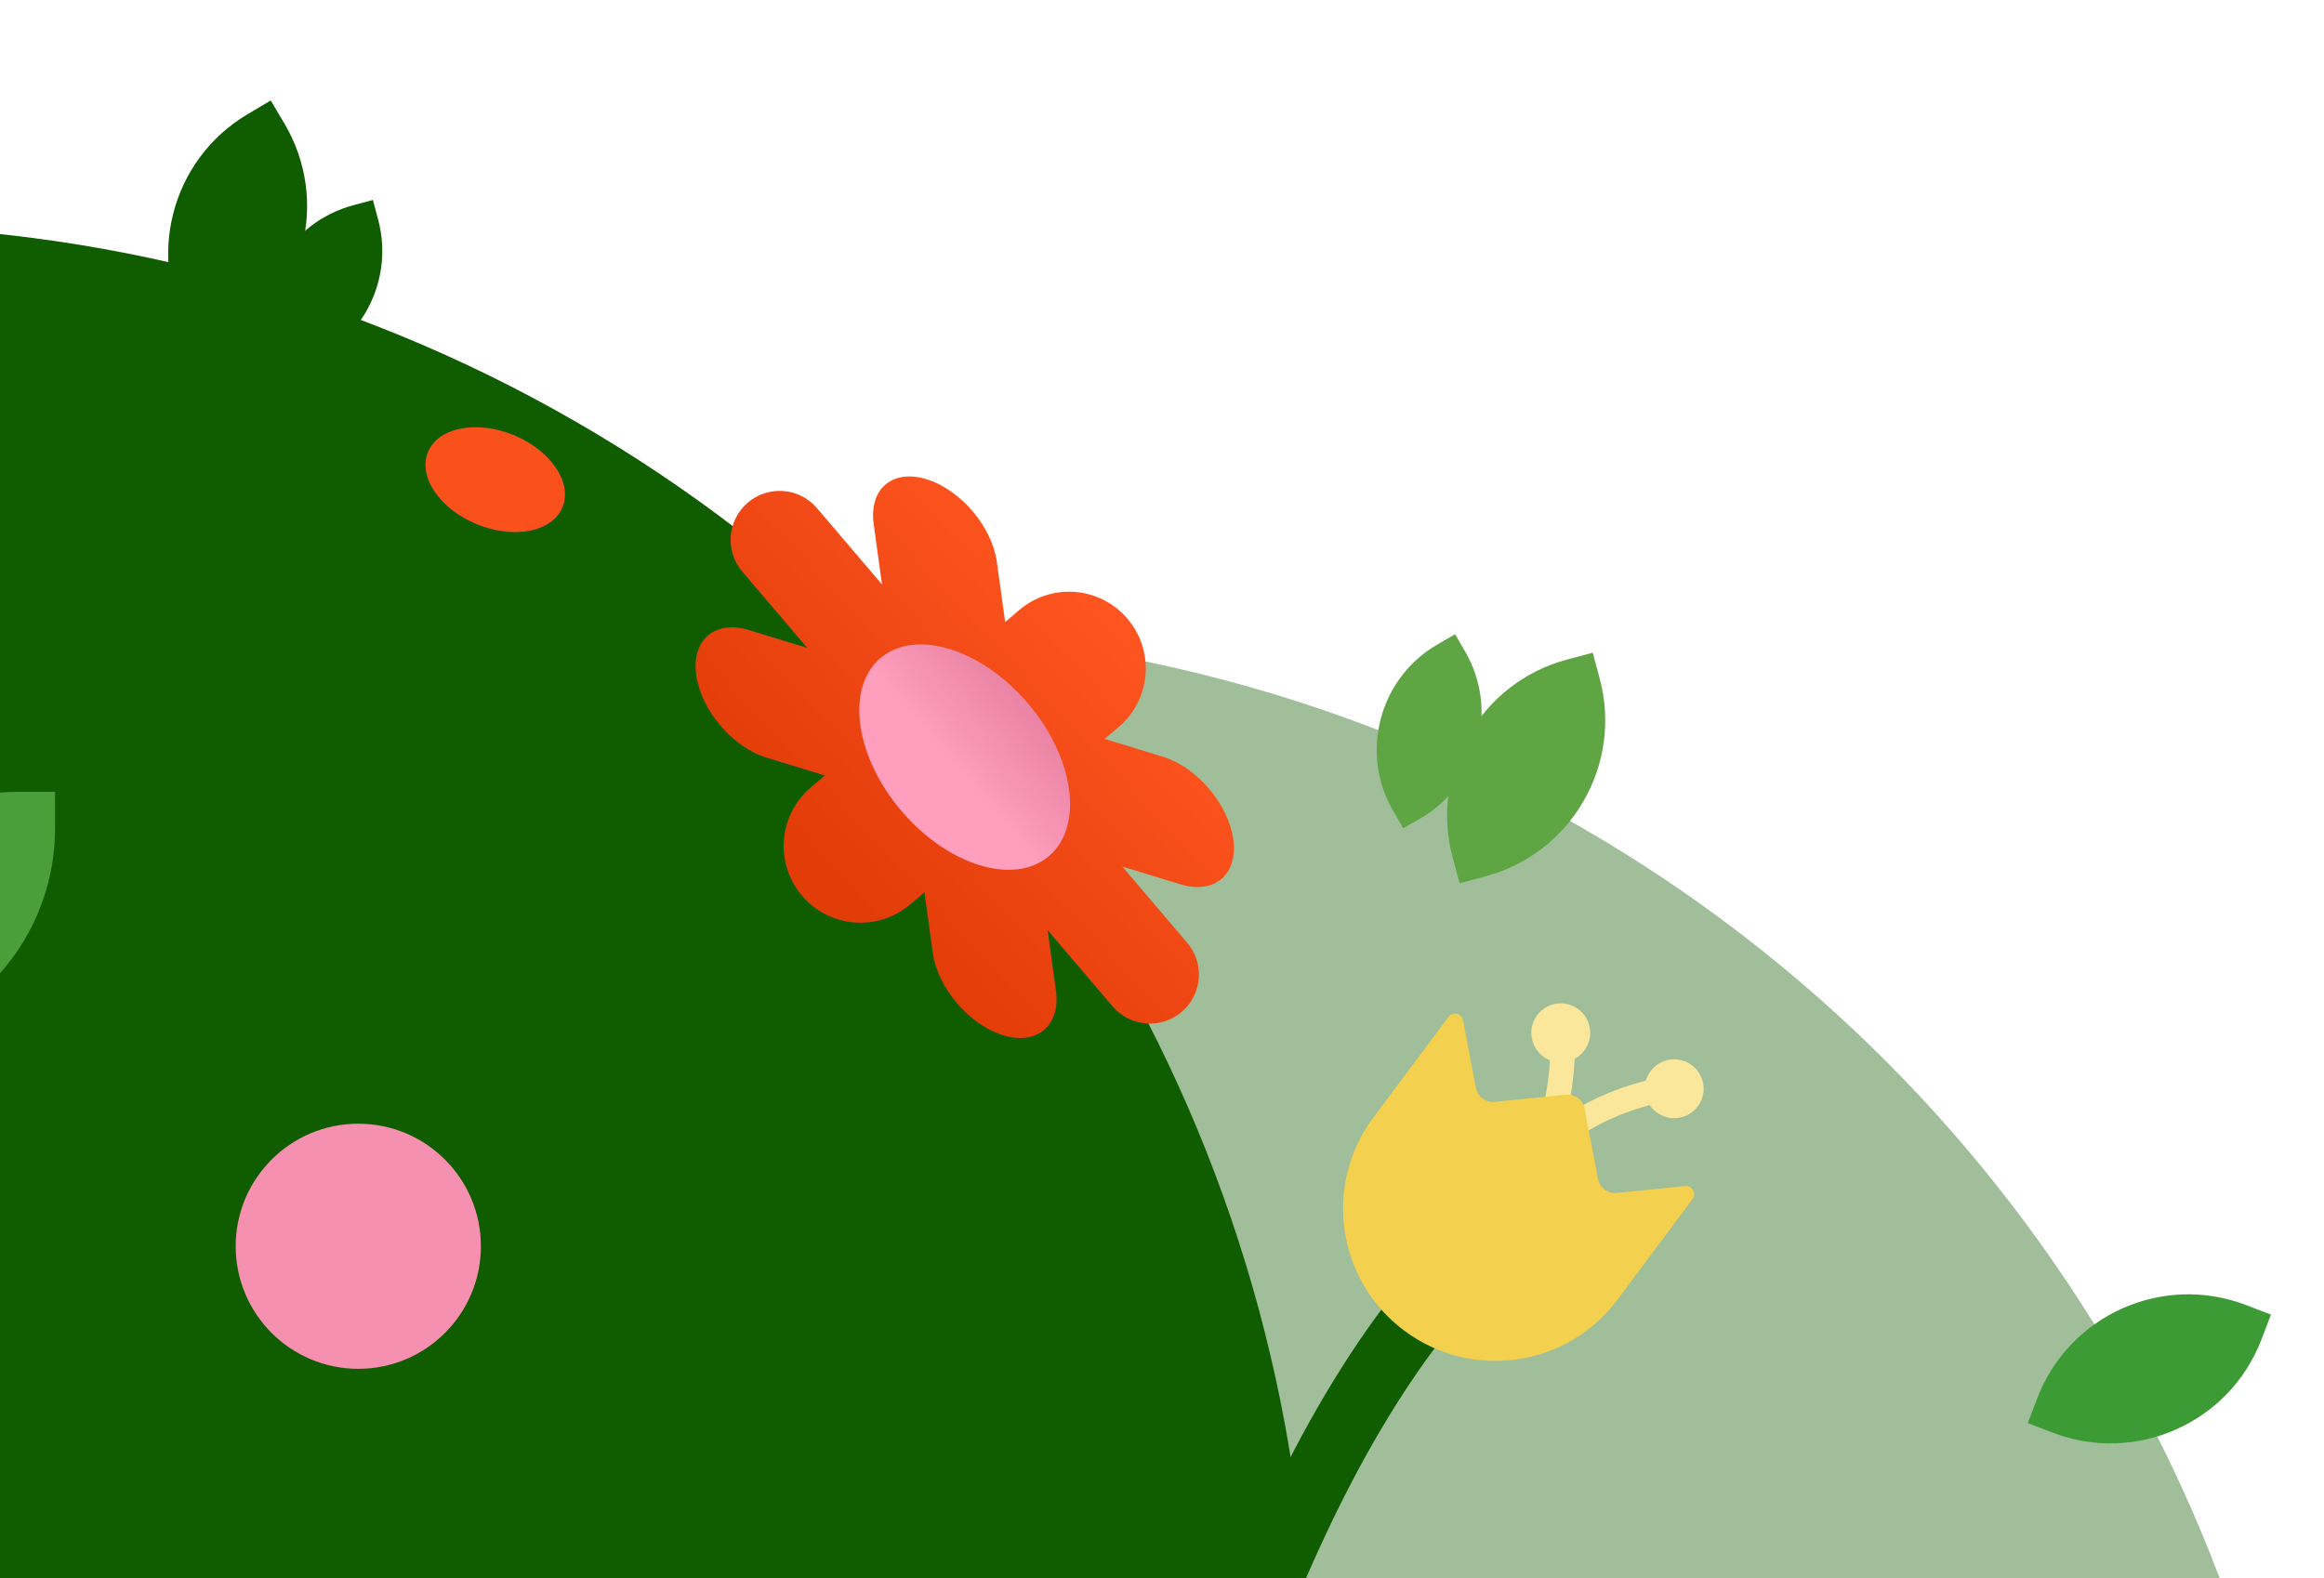 <svg width="53" height="36" viewBox="0 0 53 36" fill="none" xmlns="http://www.w3.org/2000/svg">
<g clip-path="url(#clip0_29_653)">
<circle opacity="0.4" cx="19.351" cy="47.828" r="33.431" fill="#105D00"/>
<path fill-rule="evenodd" clip-rule="evenodd" d="M37.798 24.588C36.334 24.907 34.914 25.692 34.024 27.29L34.516 27.564C35.309 26.139 36.572 25.432 37.918 25.138L37.798 24.588Z" fill="#FBE79B"/>
<path fill-rule="evenodd" clip-rule="evenodd" d="M35.917 23.884C35.908 25.383 35.435 26.935 34.057 28.137L33.687 27.712C34.916 26.641 35.346 25.259 35.355 23.881L35.917 23.884Z" fill="#FBE79B"/>
<circle cx="0.672" cy="0.672" r="0.672" transform="matrix(-0.801 -0.598 -0.598 0.801 39.121 24.7)" fill="#FBE79B"/>
<circle cx="35.594" cy="23.561" r="0.672" transform="rotate(41.308 35.594 23.561)" fill="#FBE79B"/>
<path d="M32.386 29.956C30.179 32.766 28.694 36.443 27.649 39.45" stroke="#105D00" stroke-width="1.5"/>
<path d="M38.601 27.353C38.698 27.223 38.594 27.04 38.433 27.056L36.873 27.213C36.668 27.233 36.482 27.094 36.443 26.892L36.138 25.294C36.1 25.091 35.913 24.952 35.708 24.973L34.089 25.135C33.884 25.156 33.698 25.017 33.659 24.814L33.365 23.274C33.335 23.115 33.13 23.068 33.033 23.198L31.319 25.494C30.172 27.032 30.488 29.208 32.026 30.356C33.563 31.503 35.74 31.187 36.888 29.649L38.601 27.353Z" fill="#F3D04E"/>
<circle cx="-3.569" cy="38.58" r="33.431" fill="#105D00"/>
<path d="M25.712 14.114C26.339 14.85 26.251 15.954 25.515 16.581L25.191 16.856L26.521 17.263C27.296 17.5 28.015 18.345 28.126 19.148C28.236 19.951 27.697 20.41 26.922 20.173L25.593 19.767L27.076 21.508C27.476 21.978 27.419 22.683 26.949 23.083C26.479 23.484 25.774 23.428 25.374 22.958L23.891 21.217L24.081 22.592C24.191 23.395 23.652 23.854 22.877 23.617C22.102 23.379 21.383 22.536 21.272 21.733L21.083 20.355L20.758 20.631C20.022 21.258 18.917 21.169 18.29 20.433C17.664 19.697 17.752 18.593 18.488 17.966L18.812 17.69L17.483 17.284C16.707 17.047 15.988 16.203 15.878 15.399C15.767 14.596 16.306 14.137 17.081 14.374L18.412 14.781L16.929 13.04C16.529 12.57 16.585 11.865 17.055 11.465C17.525 11.065 18.231 11.121 18.631 11.591L20.115 13.333L19.925 11.957C19.814 11.153 20.353 10.694 21.129 10.932C21.904 11.169 22.622 12.012 22.733 12.816L22.923 14.191L23.245 13.916C23.981 13.289 25.086 13.378 25.712 14.114Z" fill="url(#paint0_linear_29_653)"/>
<ellipse cx="22" cy="17.272" rx="2.965" ry="1.894" transform="rotate(49.582 22 17.272)" fill="url(#paint1_linear_29_653)"/>
<path d="M1.256 18.064L1.256 18.89C1.256 21.652 -0.983 23.89 -3.744 23.89L-4.571 23.89L-4.571 23.064C-4.571 20.302 -2.332 18.064 0.429 18.064L1.256 18.064Z" fill="#4B9F3B"/>
<path d="M6.174 2.292L5.648 2.604C3.891 3.646 3.311 5.915 4.353 7.672L4.665 8.198L5.191 7.886C6.948 6.844 7.528 4.575 6.486 2.818L6.174 2.292Z" fill="#105D00"/>
<path d="M8.504 4.562L8.06 4.681C6.576 5.078 5.696 6.603 6.094 8.086L6.213 8.53L6.657 8.411C8.14 8.014 9.02 6.489 8.623 5.006L8.504 4.562Z" fill="#105D00"/>
<path d="M33.185 14.468L32.787 14.698C31.457 15.466 31.002 17.166 31.77 18.496L32 18.895L32.398 18.665C33.728 17.897 34.183 16.196 33.416 14.867L33.185 14.468Z" fill="#5FA543"/>
<path d="M36.324 14.889L35.736 15.046C33.769 15.573 32.602 17.594 33.129 19.56L33.287 20.149L33.876 19.991C35.842 19.465 37.009 17.444 36.482 15.477L36.324 14.889Z" fill="#5FA543"/>
<path d="M51.791 29.989L51.222 29.771C49.321 29.043 47.19 29.994 46.462 31.895L46.244 32.464L46.813 32.682C48.714 33.41 50.845 32.459 51.573 30.558L51.791 29.989Z" fill="#3D9B36"/>
<ellipse cx="11.294" cy="10.942" rx="1.658" ry="1.1" transform="rotate(22.232 11.294 10.942)" fill="#FA511C"/>
<circle cx="8.171" cy="28.43" r="2.796" fill="#F590B0"/>
</g>
<defs>
<linearGradient id="paint0_linear_29_653" x1="25.713" y1="14.114" x2="19.186" y2="20.221" gradientUnits="userSpaceOnUse">
<stop stop-color="#FF5521"/>
<stop offset="1" stop-color="#E23C08"/>
</linearGradient>
<linearGradient id="paint1_linear_29_653" x1="22" y1="15.378" x2="22" y2="19.166" gradientUnits="userSpaceOnUse">
<stop stop-color="#EA83A4"/>
<stop offset="0.59" stop-color="#FF9EBD"/>
</linearGradient>
<clipPath id="clip0_29_653">
<rect width="53" height="36" fill="white"/>
</clipPath>
</defs>
</svg>
